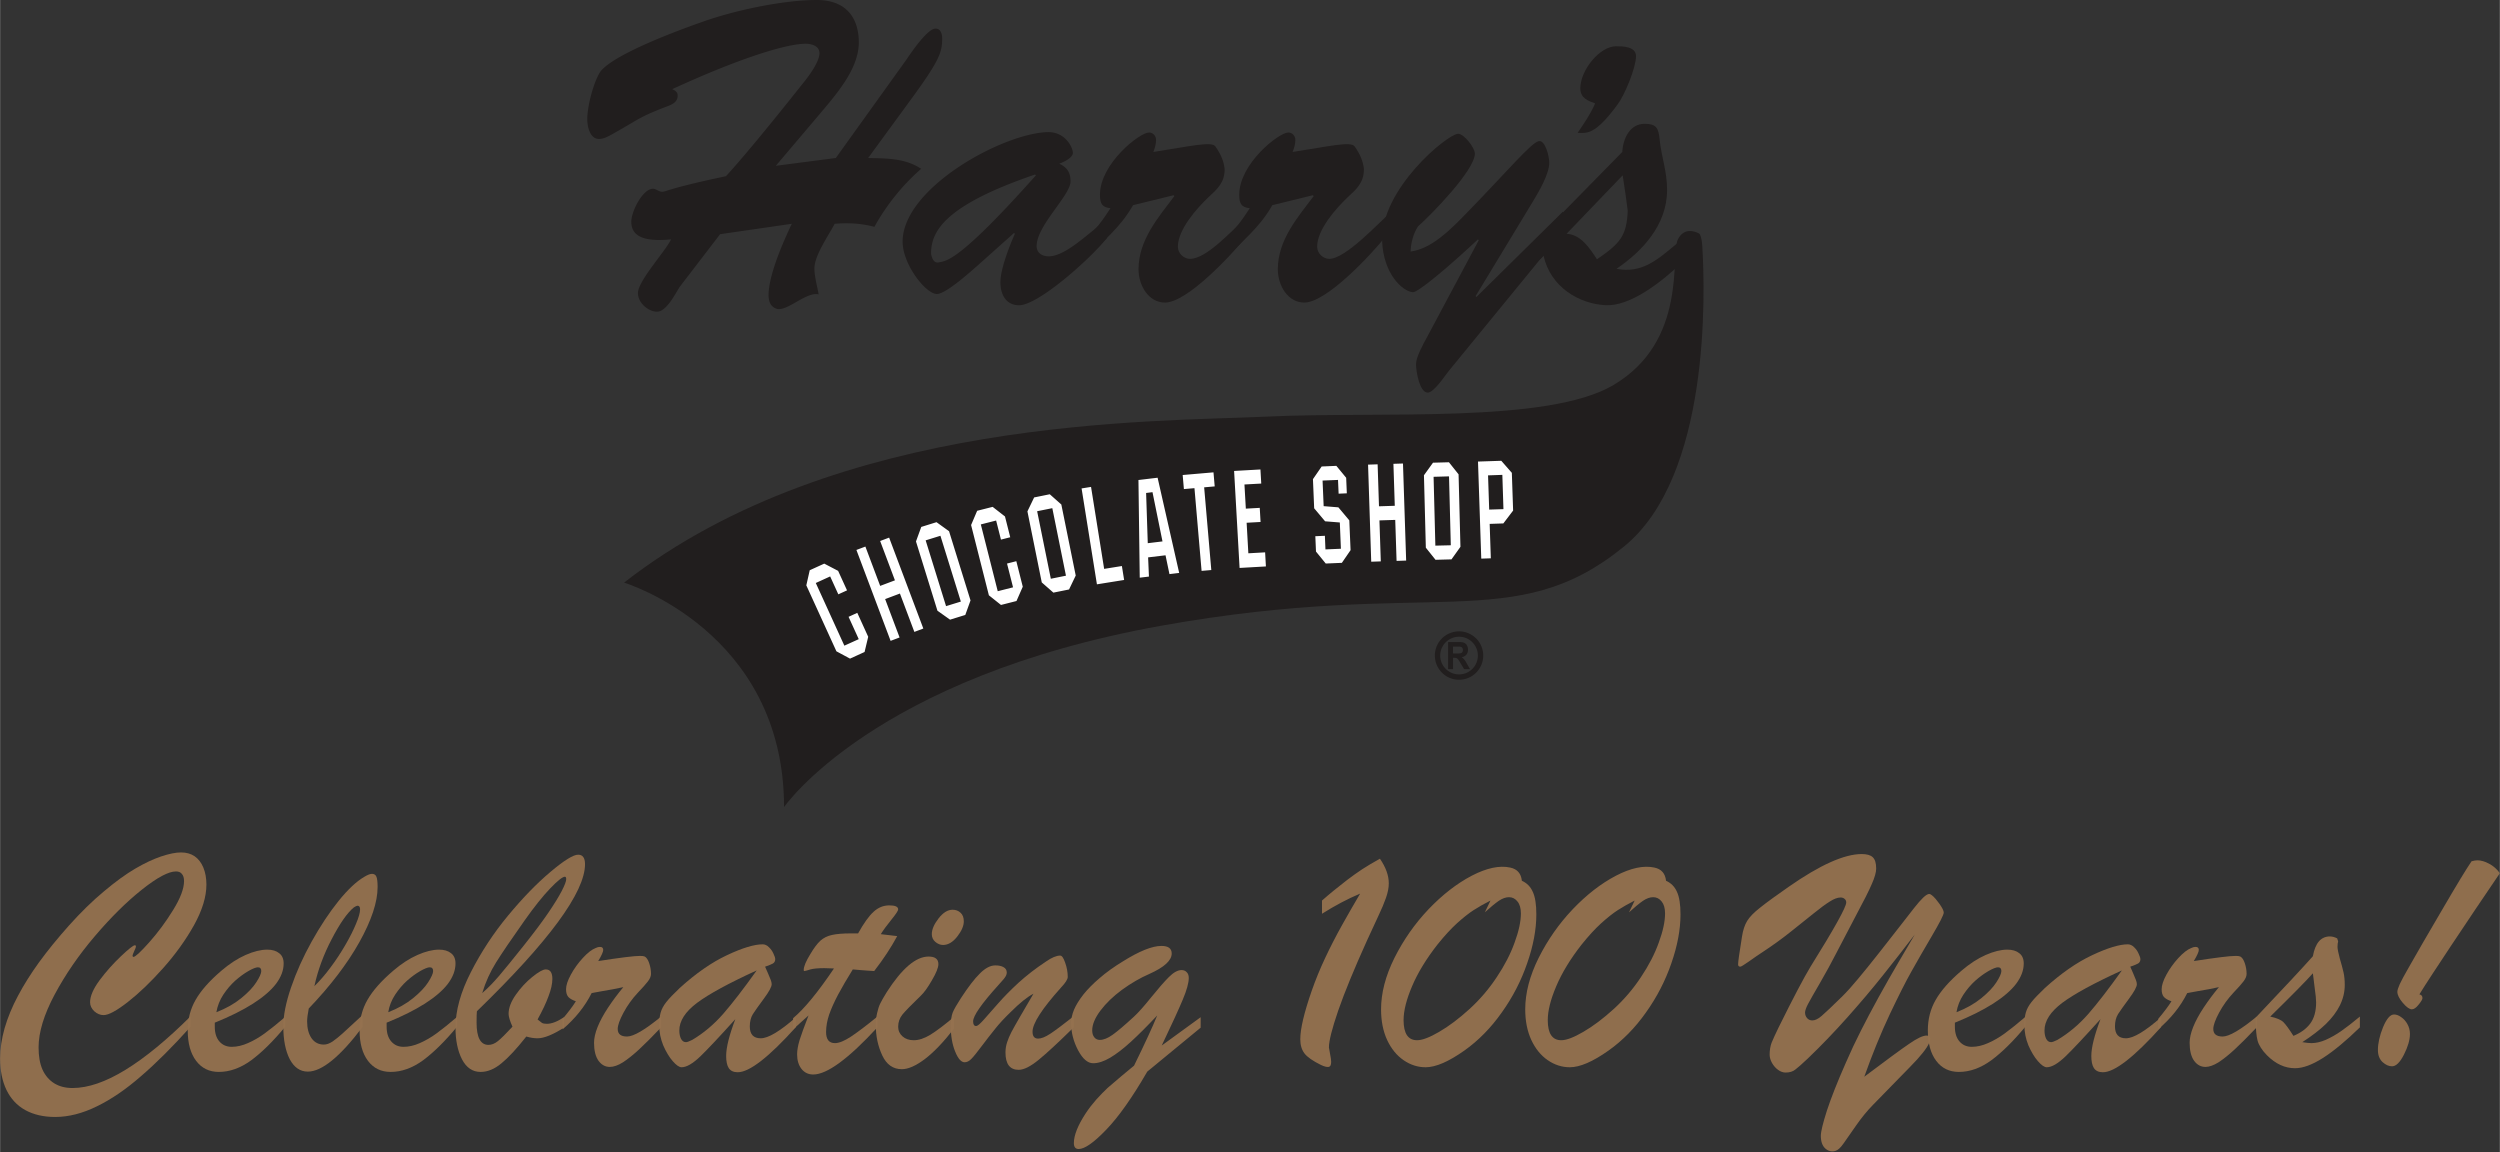 <svg height="1152" viewBox="0 0 134.364 61.921" width="2500" xmlns="http://www.w3.org/2000/svg"><rect x="0" y="0" width="134.364" height="61.921" fill="#333333" stroke="none"/><g fill="#211e1e"><path d="m38.7 12.588-2.177 2.838c-.25.397-.712 1.327-1.215 1.327-.46 0-1.025-.466-1.025-1 0-.652 1.487-2.258 1.78-2.886-1.466.14-2.137-.163-2.137-.954 0-.535.607-1.768 1.172-1.768.148 0 .315.163.483.163.23 0 .25-.163 3.434-.838.796-.86 2.304-2.676 4.146-5.002.272-.326.88-1.14.88-1.606 0-.419-.481-.511-.734-.511-1.109 0-3.748.86-7.182 2.442.148.07.294.14.294.35 0 .325-.273.464-.524.558-1.571.605-1.424.628-2.87 1.443-.25.139-.543.325-.837.325-.48 0-.628-.652-.628-1.07 0-.675.335-2.002.712-2.56.754-.953 4.251-2.234 5.445-2.653 1.737-.628 4.376-1.186 6.177-1.186 1.738 0 2.262 1.14 2.262 2.28 0 1.443-1.257 2.84-2.095 3.84l-2.366 2.792 3.225-.42 3.79-5.281c.252-.372 1.13-1.674 1.57-1.674.273 0 .357.278.357.534 0 .744-.147 1.187-1.717 3.327l-2.263 3.095c.965.023 1.99 0 2.849.581a11.62 11.62 0 0 0 -2.512 3.119c-.629-.164-1.278-.233-2.136-.164-.314.605-1.089 1.699-1.089 2.396 0 .42.146.955.23 1.398-.67-.164-1.739.977-2.283.767-.356-.14-.481-.466-.376-1.164.104-.698.44-1.768 1.214-3.397zm13.873 1.655c-.398.35-1.737 1.56-2.22 1.56-.585 0-1.8-1.536-1.842-2.746-.084-2.908 5.36-5.886 7.79-5.956.963-.023 1.36.838 1.36 1.116 0 .28-.544.513-.732.583.397.185.607.441.607.952 0 .746-1.822 2.375-1.822 3.468 0 .395.314.558.649.558.88 0 2.074-1.185 2.974-1.86l.168.86c-.901 1.14-3.707 3.63-4.734 3.63-.69 0-1.004-.56-1.004-1.233 0-.746.503-1.978.774-2.606l-.041-.047zm-2.534-.605c.02.118.105.537.42.466.418-.093 1.067-.023 5.214-4.677l-.042-.047c-4.984 1.7-5.592 3.119-5.592 4.258"/><path d="m60.897 11.028c-.733 1.28-1.614 1.886-2.514 2.886l-.083-1.024c.546-.488.984-1.07 1.382-1.699-.44-.045-.565-.231-.565-.72 0-1.676 2.136-3.35 2.64-3.35.209 0 .375.185.375.395 0 .233-.062.442-.146.652 1.968-.304 3.12-.582 3.33-.304.314.443.46.815.503 1.234 0 .72-.399 1.07-.88 1.513-.607.58-1.634 1.721-1.634 2.651 0 .372.335.652.65.652.9 0 2.22-1.512 2.91-2.095l.147.862c-.796 1-3.204 3.583-4.397 3.583-.88 0-1.425-.907-1.425-1.792 0-1.582 1.089-2.815 1.926-3.931l-.041-.047z"/><path d="m68.384 11.028c-.734 1.28-1.613 1.886-2.513 2.886l-.084-1.024c.545-.488.984-1.07 1.383-1.699-.44-.045-.567-.231-.567-.72 0-1.676 2.136-3.35 2.64-3.35.209 0 .377.185.377.395 0 .233-.064.442-.148.652 1.968-.304 3.12-.582 3.33-.304.314.443.461.815.503 1.234 0 .72-.399 1.07-.88 1.513-.607.58-1.634 1.721-1.634 2.651 0 .372.336.652.65.652.9 0 2.689-1.984 3.38-2.566l-.323 1.333c-.795 1-3.204 3.583-4.397 3.583-.88 0-1.424-.907-1.424-1.792 0-1.582 1.089-2.815 1.927-3.931l-.043-.047z"/><path d="m77.866 19.94c-.211.257-.797 1.163-1.131 1.163-.44 0-.629-1.14-.629-1.535 0-.372.398-1.094.565-1.396l2.807-5.258-.043-.047c-1.717 1.605-3.245 2.862-3.497 2.839-.586-.047-1.59-1.024-1.654-2.746-.084-2.791 3.498-5.747 4.083-5.77.315 0 .902.745.902 1.07 0 .885-2.366 3.304-3.058 3.91-.251.395-.376.86-.398 1.349 1.11-.14 2.115-1.14 2.994-2.048 2.157-2.21 3.498-3.816 3.896-3.885.355-.07.565.837.565 1.163 0 .605-.565 1.559-.859 2.047l-3.099 5.119.043.047 4.647-4.584.167.86zm8.997-17.453c.335 0 1.068 0 1.068.536 0 .627-.628 2.117-.984 2.583-1.257 1.721-1.696 1.535-2.156 1.535.334-.49.69-1 .942-1.582-.377-.14-.796-.28-.796-.814 0-.954 1.025-2.258 1.926-2.258"/><path d="m33.537 31.316s8.6 2.6 8.6 12.067c0 0 4.793-6.977 20.304-9.755 14.524-2.601 18.932.578 24.858-4.263 4.63-3.784 4.349-13.62 4.194-16.14-.023-.38-.095-.632-.179-.677-.253-.132-.8-.318-1.126.305-.432.83.56 5.457-3.468 7.841-3.54 2.095-12.536 1.408-18.606 1.698s-23.087-.036-34.577 8.924"/><path d="m90.062 13.146c-1.026.86-1.843 1.559-3.182 1.303 1.34-.907 2.721-2.326 2.721-4.235 0-1.024-.314-1.815-.398-2.698-.062-.652-.187-.861-.816-.861-.754 0-1.152.744-1.193 1.511l-4.545 4.63c-.167.186-.503.513-.503.815 0 .21.148.442.357.442.189 0 .335-.162.46-.302.378 1.698 1.927 2.583 3.33 2.653 1.3.072 2.962-1.185 4.24-2.414v-1.245zm-4.23.791c-.398-.604-.858-1.327-1.633-1.372l3.015-3.142c.126.791.21 1.42.272 1.909-.062 1.349-.397 1.744-1.654 2.605"/></g><path d="m44.302 30.134.852.445.56 1.225-.732.333-.438-.962-.51.233 1.416 3.106.51-.231-.547-1.2.732-.334.667 1.464-.223.934-.911.416-.838-.45-1.658-3.634.21-.93zm3.478 4.499-1.94-5.157.753-.284.795 2.114.523-.197-.795-2.114.753-.284 1.94 5.157-.752.284-.776-2.063-.524.197.776 2.063zm2.478-1.717-1.182-3.816.325-.894.956-.298.772.556 1.183 3.813-.322.894-.957.296zm.682-.516.519-.16-1.012-3.261-.518.161zm2.442-5.313.758.59.33 1.306-.779.197-.26-1.025-.542.138.838 3.31.543-.138-.324-1.278.78-.198.394 1.56-.386.879-.971.247-.745-.594-.98-3.871.373-.877zm2.475 4.295-.79-3.914.413-.858.982-.199.711.63.793 3.914-.411.857-.983.198zm.732-.444.53-.107-.676-3.346-.532.107zm2.245.636-.87-5.44.794-.128.704 4.406.954-.153.165 1.035zm2.279-.36-.073-5.541 1.288-.154 1.224 5.401-.814.098-.211-1.011-.671.08.044 1.032zm.713-2.179.48-.058-.48-2.362-.079.01zm2.622 1.807-.383-4.446-.568.049-.09-1.044 1.944-.168.09 1.043-.567.05.384 4.446zm2.038-.162-.311-5.502 1.704-.096.06 1.046-.903.05.058 1.01.748-.042.06 1.047-.749.042.076 1.353.902-.051.058 1.046zm4.057-1.996.803-.035.03.732.542-.023-.047-1.14-.724-.058-.658-.783-.07-1.664.537-.78.933-.04.605.734.043 1.028-.73.032-.032-.74-.542.022.047 1.104.724.058.658.784.072 1.699-.536.781-1.011.043-.601-.737zm3.015 1.658-.179-5.507.803-.026.073 2.256.56-.018-.073-2.256.803-.026.18 5.506-.804.027-.072-2.204-.56.018.073 2.203zm2.932-.851-.104-3.99.557-.773 1.001-.027.592.743.103 3.992-.551.773-1.003.027zm.796-.31.541-.013-.088-3.414-.541.015zm2.187.995-.185-5.506 1.465-.049.646.738.072 2.131-.598.787-.659.022.062 1.851zm1.183-2.949-.05-1.553-.479.017.051 1.551zm0 0" fill="#fff" stroke="#211e1e" stroke-miterlimit="22.926" stroke-width=".289"/><path d="m79.72 35.236v.002h-.002a1.301 1.301 0 0 1 -1.298 1.3h-.002c-.36 0-.684-.147-.919-.382a1.293 1.293 0 0 1 -.38-.918h-.001v-.002a1.299 1.299 0 0 1 1.299-1.3h.003c.358 0 .683.147.918.383l.001-.002c.234.236.379.56.379.918h.001zm-.29.002v-.003c0-.277-.113-.53-.296-.712v-.002a1.006 1.006 0 0 0 -.714-.296h-.003a1.012 1.012 0 0 0 -1.01 1.011v.002a1.01 1.01 0 0 0 1.011 1.011v-.001h.002v.001a1.01 1.01 0 0 0 1.01-1.011" fill="#211e1e"/><path d="m77.831 35.965v-1.455h.554c.14 0 .242.012.305.04a.307.307 0 0 1 .152.139.448.448 0 0 1 .057.229c0 .11-.029.2-.086.271a.4.4 0 0 1 -.257.134.651.651 0 0 1 .14.123c.038.044.088.124.151.237l.16.283h-.317l-.19-.317a1.846 1.846 0 0 0 -.14-.215.209.209 0 0 0 -.078-.06.4.4 0 0 0 -.134-.017h-.053v.61zm.264-.84h.194a.871.871 0 0 0 .236-.018.143.143 0 0 0 .074-.062.202.202 0 0 0 .026-.109.19.19 0 0 0 -.036-.118.156.156 0 0 0 -.098-.057 1.668 1.668 0 0 0 -.191-.006h-.205z" fill="#211e1e"/><g fill="#95724f" fill-opacity=".941"><path d="m10.24 54.624v.562q-1.453 1.618-2.672 2.664-1.21 1.056-2.37 1.618-1.159.57-2.24.57-.934 0-1.609-.371-.666-.372-1.012-1.09-.337-.71-.337-1.687 0-.77.242-1.626.251-.865.718-1.738.467-.882 1.142-1.816.683-.935 1.6-1.964.951-1.064 1.877-1.833.925-.779 1.678-1.22.752-.441 1.392-.657.649-.217 1.073-.217.432 0 .735.208.302.208.467.606.164.397.164.916 0 .978-.666 2.18-.666 1.193-1.66 2.31-.995 1.115-1.903 1.824-.9.7-1.298.7-.268 0-.501-.207-.225-.216-.225-.484 0-.493.519-1.194.527-.7 1.141-1.28.623-.588.744-.588.06 0 .06.052 0 .078-.094.268-.087.19-.087.234 0 .069.052.069.147 0 .848-.787.7-.787 1.28-1.73.588-.952.588-1.557 0-.25-.113-.38-.103-.139-.32-.139-.605 0-1.842.986-1.228.977-2.525 2.5-1.289 1.513-2.154 3.13-.865 1.618-.865 2.846 0 .71.208 1.185.216.476.622.735.416.26.995.26 1.254 0 2.846-.978 1.591-.977 3.503-2.88z"/><path d="m11.538 54.97v.216q0 .51.25.796.252.286.658.286.424 0 .874-.2.458-.198.908-.527t1.098-.882v.527q-.977 1.177-1.833 1.808-.857.623-1.739.623-.77 0-1.22-.597-.45-.597-.45-1.635 0-.908.425-1.643.423-.744 1.384-1.565.657-.563 1.306-.848.648-.285 1.158-.285.407 0 .64.19.243.181.243.553 0 .545-.407 1.09-.406.536-1.245 1.073-.83.527-2.05 1.02zm.086-.562q.779-.303 1.332-.752.554-.45.813-.857.268-.415.268-.605 0-.2-.181-.2-.156 0-.51.2-.346.199-.71.519-.354.32-.64.752-.285.433-.372.943z"/><path d="m19.478 54.564v.64q-1.808 2.396-2.94 2.396-.615 0-.97-.666-.346-.675-.346-1.765 0-.882.416-2.093.415-1.22 1.107-2.465.7-1.254 1.444-2.18.753-.934 1.393-1.305.259-.156.406-.156.182 0 .242.164.06.156.06.545 0 1.202-.977 2.958-.977 1.747-2.724 3.572-.087.45-.087.692 0 .554.234.9.242.346.666.346.216 0 .467-.165.25-.173.528-.424.276-.25 1.08-.994zm-2.586-1.557q.45-.441.865-1.003.423-.563.795-1.203.372-.64.58-1.15.216-.51.216-.77 0-.199-.138-.199-.052 0-.2.095-.527.433-1.184 1.696-.658 1.254-.934 2.534z"/><path d="m20.775 54.97v.216q0 .51.251.796.25.286.657.286.424 0 .874-.2.458-.198.908-.527t1.098-.882v.527q-.977 1.177-1.833 1.808-.856.623-1.739.623-.77 0-1.22-.597-.449-.597-.449-1.635 0-.908.424-1.643.424-.744 1.384-1.565.657-.563 1.306-.848.648-.285 1.159-.285.406 0 .64.19.242.181.242.553 0 .545-.407 1.09-.406.536-1.245 1.073-.83.527-2.05 1.02zm.087-.562q.778-.303 1.332-.752.553-.45.813-.857.268-.415.268-.605 0-.2-.182-.2-.156 0-.51.2-.346.199-.71.519-.354.32-.64.752-.285.433-.371.943z"/><path d="m30.306 54.676v.562q-.9.571-1.418.571-.285 0-.605-.095-.779.986-1.341 1.444-.554.459-1.116.459-.648 0-1.003-.683-.346-.684-.346-1.696 0-1.375.83-2.992.83-1.626 1.998-3.036 1.176-1.419 2.275-2.344 1.098-.925 1.488-.925.371 0 .371.51 0 2.266-5.812 7.905-.017.156-.017.614 0 1.194.64 1.194.25 0 .502-.2.26-.207.787-.778-.208-.467-.208-.691 0-.476.39-1.03.389-.553.882-.951.501-.407.726-.407.355 0 .355.51 0 .39-.208.935-.199.545-.588 1.245.147.121.233.182.087.052.26.052.398 0 .925-.355zm-4.393-1.297q.45-.39.9-.917.458-.536 1.331-1.635.84-1.055 1.315-1.755.484-.71.726-1.177.243-.467.243-.64 0-.13-.07-.13-.19 0-.795.632-.597.623-1.367 1.712-1.064 1.505-1.54 2.266-.475.762-.743 1.644z"/><path d="m30.237 55.325v-.562q.467-.554.71-.943-.277-.095-.407-.234-.121-.138-.121-.415 0-.311.26-.787.259-.476.64-.89.38-.416.691-.537.121-.06.234-.06.173 0 .173.164 0 .147-.268.597 1.781-.277 2.248-.277.182 0 .251.034.147.078.242.364.096.285.096.57 0 .182-.165.398-.155.208-.545.614-.458.493-.77 1.073-.31.58-.31.874 0 .406.5.406.528 0 1.834-1.072v.58q-.717.752-1.184 1.184-.467.432-.865.692-.398.25-.71.25-.363 0-.605-.328-.242-.337-.242-.969 0-.372.19-.847.19-.476.554-1.03.372-.562.83-1.115-.242.052-.545.112-.303.052-.64.113-.337.06-.519.095-.536 1.072-1.557 1.946z"/><path d="m36.525 53.11q1.315-1.193 2.552-1.772 1.236-.58 1.911-.58.182 0 .337.156.156.147.243.346.095.199.095.294 0 .156-.121.233-.121.07-.424.173l.155.355q.096.216.148.355.051.13.051.233 0 .208-.423.779-.416.562-.589.83-.164.268-.164.657 0 .64.588.64.606 0 1.894-1.133v.528q-2.188 2.43-3.13 2.43-.338 0-.485-.225-.138-.216-.138-.648 0-.684.493-1.981-1.263 1.401-1.877 1.998-.614.588-1.012.588-.19 0-.476-.329-.285-.328-.51-.847-.216-.528-.216-1.09 0-.407.078-.675.077-.276.302-.562.225-.285.718-.752zm4.143-.95q-2.249 1.029-3.209 1.746-.951.718-.951 1.48 0 .276.095.458.095.173.26.173.095 0 .337-.121.908-.537 1.66-1.393.753-.865 1.808-2.344z"/><path d="m45.745 50.17h.372q.458-.822.83-1.159.372-.346.848-.346t.476.216q0 .104-.372.562-.372.459-.562.77l.518.06q.234.027.364.044-.493.917-1.237 1.877-.242-.017-.407-.026-.164-.017-.337-.026-.164-.017-.406-.035-.467.753-.788 1.35-.31.588-.484 1.08-.164.494-.164.935 0 .597.476.597.328 0 .856-.346.536-.355 1.427-1.081v.579q-2.335 2.534-3.451 2.534-.39 0-.631-.302-.234-.303-.234-.779 0-.32.13-.761.138-.441.484-1.332-.121.104-.233.208l-.2.181-.19.173q-.103.087-.207.182v-.597q.908-.761 2.197-2.673-.13-.008-.243-.008-.112-.009-.268-.009-.51 0-.76.07-.105.025-.2.06-.086.026-.12.026-.035 0-.035-.052 0-.285.354-.856.286-.485.536-.718.26-.234.623-.312.372-.086 1.038-.086z"/><path d="m50.684 50.793q-.217 0-.415-.165-.19-.164-.19-.415 0-.38.363-.847.363-.467.752-.467.26 0 .432.164.173.156.173.458 0 .372-.354.822-.355.45-.761.45zm.588 3.866v.631q-.84 1.081-1.566 1.635-.726.545-1.236.545-.71 0-1.056-.744-.346-.744-.346-1.626 0-.337.07-.64.069-.311.164-.51.095-.2.355-.623 1.228-1.912 2.248-1.912.528 0 .528.407 0 .277-.346.865-.337.588-.606.839-.752.726-.986 1.012-.224.285-.224.648 0 .312.233.52.234.207.606.207.406 0 .89-.294.493-.303 1.272-.96z"/><path d="m57.015 53.093q-1.522 1.696-1.522 2.362 0 .371.302.371.251 0 .649-.259.407-.268 1.263-.943v.597q-1.228 1.21-1.886 1.747-.657.536-1.072.536-.71 0-.71-.934 0-.276.087-.545.087-.268.234-.553.155-.294.467-.83.311-.545.717-1.229-.493.251-1.236.995-.485.467-.822.89-.337.416-.727.935-.38.51-.562.692-.173.173-.354.173-.277 0-.51-.58-.234-.58-.234-1.349 0-.476.104-.744.112-.268.432-.76.597-.918 1.03-1.341.432-.433.83-.433.276 0 .44.095.174.095.174.294 0 .087-.052.182t-.121.173q-.06.078-.268.303-1.368 1.512-1.368 1.962 0 .25.164.25.104 0 .398-.328.303-.337.77-.873.476-.545 1.116-1.133.648-.589 1.47-1.133.459-.32.761-.32.139 0 .268.38.139.38.139.77 0 .19-.372.58z"/><path d="m64.53 55.238-2.87 2.362q-1.211 2.093-2.206 3.122-.995 1.038-1.48 1.038-.259 0-.259-.32 0-.623.632-1.592.25-.38.57-.743.33-.364.615-.632.294-.26.77-.657.475-.39.648-.536.865-1.765 1.246-2.699-.813.865-1.419 1.418-.605.554-1.116.857-.501.294-.908.294-.44 0-.813-.7-.372-.71-.372-1.454 0-.346.156-.726.164-.38.502-.813.346-.433.873-.883.528-.458 1.237-.89 1.34-.84 2.085-.84.553 0 .553.407 0 .562-1.202 1.099-.735.32-1.462.847-.718.528-1.167 1.125-.442.588-.442 1.063 0 .234.113.372.112.139.294.139.303 0 .692-.277.39-.277 1.15-.977.346-.32.917-1.03.58-.718.951-1.09.38-.38.684-.38.173 0 .276.112.113.104.113.312 0 .398-.32 1.159-.312.752-1.133 2.473l2.093-1.522zm6.522-6.123v-.71q.312-.276.632-.536t.709-.562q.398-.303.813-.58.424-.276.96-.57.476.692.476 1.323 0 .346-.147.77-.147.424-.407.969-.25.544-.631 1.366-1.02 2.258-1.531 3.728-.502 1.462-.502 1.99 0 .042.06.337.061.294.061.44 0 .251-.147.269-.138.017-.398-.104-.666-.329-.89-.623-.225-.294-.225-.76 0-.84.614-2.604.311-.891.726-1.773.415-.883.917-1.782.51-.908.96-1.67-.977.407-2.05 1.082zm10.743-1.773q.406.181.588.597.19.406.19 1.21 0 1.22-.493 2.63-.484 1.41-1.367 2.646-.873 1.237-2.006 2.042-1.272.899-2.085.899-.631 0-1.185-.38-.553-.381-.882-1.082-.328-.709-.328-1.652 0-1.314.717-2.759.727-1.453 1.834-2.62 1.116-1.168 2.318-1.8 1.21-.63 2.076-.44.562.12.623.709zm-1.99 1.695.303-.631q-.51.259-.9.51-.389.25-.9.71-.5.457-1.054 1.15-.9 1.15-1.358 2.23-.459 1.073-.459 1.826 0 1.081.727 1.081.415 0 1.185-.45.778-.45 1.643-1.237.83-.76 1.453-1.703.632-.943.96-1.86.338-.917.338-1.565 0-.416-.182-.64-.182-.234-.458-.234-.26 0-.554.199-.285.199-.744.614zm9.739-1.695q.407.181.588.597.19.406.19 1.21 0 1.22-.492 2.63-.485 1.41-1.367 2.646-.874 1.237-2.007 2.042-1.271.899-2.084.899-.631 0-1.185-.38-.554-.381-.882-1.082-.329-.709-.329-1.652 0-1.314.718-2.759.727-1.453 1.834-2.62 1.115-1.168 2.318-1.8 1.21-.63 2.075-.44.563.12.623.709zm-1.99 1.695.304-.631q-.51.259-.9.51-.39.25-.9.71-.501.457-1.055 1.15-.9 1.15-1.358 2.23-.458 1.073-.458 1.826 0 1.081.727 1.081.415 0 1.184-.45.779-.45 1.644-1.237.83-.76 1.453-1.703.631-.943.96-1.86.337-.917.337-1.565 0-.416-.181-.64-.182-.234-.459-.234-.26 0-.553.199-.286.199-.744.614zm5.916 2.327.156-1.012q.078-.52.277-.848.2-.329.7-.718.494-.398 1.54-1.124 2.517-1.756 3.918-1.756.424 0 .597.173.182.173.182.605 0 .303-.234.83-.225.528-.839 1.67-.605 1.142-1.072 2.05-.38.744-.865 1.583-.484.83-.649 1.141-.164.312-.164.467 0 .173.112.303.113.121.277.121.225 0 .502-.242.285-.242 1.107-1.047.398-.397.847-.942.459-.545 1.133-1.401.675-.857 1.246-1.592.355-.458.64-.822.285-.363.484-.553.208-.199.329-.199.104 0 .337.26l.208.268q.233.328.233.475 0 .173-.648 1.272-.64 1.09-1.09 1.894-.45.796-1.168 2.31-.709 1.504-1.366 3.346 1.756-1.323 2.404-1.764.649-.45.943-.45.199 0 .199.164 0 .182-.19.476-.19.286-.51.64-.32.346-.97 1.004-.64.666-1.4 1.435-.468.476-.909 1.107-.44.632-.683.978-.242.346-.441.398-.294.086-.536-.13-.242-.216-.242-.683 0-.33.328-1.358.338-1.03 1.012-2.56.398-.917.813-1.73.415-.822.952-1.8.544-.985 1.063-1.868.52-.882.883-1.504-.865 1.133-1.722 2.205-.847 1.064-1.902 2.249-1.047 1.176-2.12 2.205-.466.441-.674.597-.199.164-.528.164-.207 0-.406-.147-.19-.138-.32-.363-.13-.233-.13-.45 0-.363.104-.64.112-.276.38-.83 1.177-2.378 1.713-3.26 1.92-3.08 1.92-3.452 0-.12-.086-.19-.087-.078-.217-.078-.242 0-.58.216-.336.208-.847.623-.51.415-1.245.995-.727.58-1.531 1.107-.32.208-.718.493-.406.285-.467.285-.121 0-.121-.12 0-.113.052-.476z"/><path d="m105.07 54.97v.216q0 .51.25.796.25.286.657.286.424 0 .874-.2.458-.198.908-.527t1.099-.882v.527q-.978 1.177-1.834 1.808-.856.623-1.739.623-.77 0-1.22-.597-.449-.597-.449-1.635 0-.908.424-1.643.424-.744 1.384-1.565.657-.563 1.306-.848.649-.285 1.159-.285.406 0 .64.19.242.181.242.553 0 .545-.406 1.09-.407.536-1.246 1.073-.83.527-2.05 1.02zm.086-.562q.778-.303 1.332-.752.553-.45.813-.857.268-.415.268-.605 0-.2-.182-.2-.156 0-.51.2-.346.199-.71.519-.354.32-.64.752-.285.433-.371.943z"/><path d="m109.904 53.11q1.315-1.193 2.552-1.772 1.236-.58 1.911-.58.182 0 .337.156.156.147.242.346.096.199.096.294 0 .156-.121.233-.122.07-.424.173l.155.355q.096.216.147.355.052.13.052.233 0 .208-.423.779-.416.562-.589.83-.164.268-.164.657 0 .64.588.64.606 0 1.894-1.133v.528q-2.188 2.43-3.13 2.43-.338 0-.485-.225-.138-.216-.138-.648 0-.684.493-1.981-1.263 1.401-1.877 1.998-.614.588-1.012.588-.19 0-.476-.329-.285-.328-.51-.847-.216-.528-.216-1.09 0-.407.077-.675.078-.276.303-.562.225-.285.718-.752zm4.143-.95q-2.249 1.029-3.209 1.746-.951.718-.951 1.48 0 .276.095.458.095.173.26.173.095 0 .337-.121.908-.537 1.66-1.393.753-.865 1.808-2.344z"/><path d="m116.002 55.325v-.562q.467-.554.709-.943-.277-.095-.407-.234-.12-.138-.12-.415 0-.311.259-.787.26-.476.64-.89.38-.416.692-.537.12-.06.233-.06.173 0 .173.164 0 .147-.268.597 1.782-.277 2.249-.277.182 0 .25.034.148.078.243.364.095.285.095.57 0 .182-.164.398-.156.208-.545.614-.459.493-.77 1.073t-.311.874q0 .406.501.406.528 0 1.834-1.072v.58q-.718.752-1.185 1.184-.467.432-.865.692-.398.25-.71.25-.362 0-.605-.328-.242-.337-.242-.969 0-.372.19-.847.19-.476.554-1.03.372-.562.83-1.115-.242.052-.545.112-.302.052-.64.113-.337.06-.518.095-.537 1.072-1.557 1.946z"/><path d="m121.243 54.901v-.208q2.231-2.352 3.07-3.295.19-1.064.917-1.064.182 0 .39.104l.051.164q-.034.104-.034.295 0 .164.12.614.13.44.2.743.069.303.069.684 0 .57-.26 1.098-.259.52-.752 1.003-.493.476-1.271.978.311.052.493.052.354 0 .76-.173.416-.182.84-.476.432-.303 1.003-.778v.58q-1.107 1.08-1.98 1.642-.874.554-1.506.554-.813 0-1.505-.692-.406-.415-.51-.796-.095-.38-.095-1.029zm3.226-1.323-.156-1.263q-.536.605-2.292 2.327.52.112.71.302.19.19.536.735.588-.242.9-.657.32-.424.32-1.15 0-.087-.01-.156 0-.07-.008-.138zm8.372-7.283q.182-.052.32-.052.286 0 .623.182.346.182.58.51-.407.597-1.324 1.955l-1.358 2.032q-.45.675-.925 1.402-.476.726-.718 1.124.164.035.164.199 0 .104-.207.355-.199.25-.363.25-.19 0-.485-.346-.294-.346-.294-.596 0-.121.13-.416.138-.294.476-.882.337-.597.752-1.314.424-.718 1.03-1.765 1.184-2.032 1.6-2.638zm-4.272 11.02q-.26 0-.51-.226-.251-.233-.251-.648 0-.545.276-1.229.286-.683.589-.683.19 0 .38.139.2.13.337.371.139.243.139.537 0 .475-.32 1.107-.32.631-.64.631z"/></g></svg>